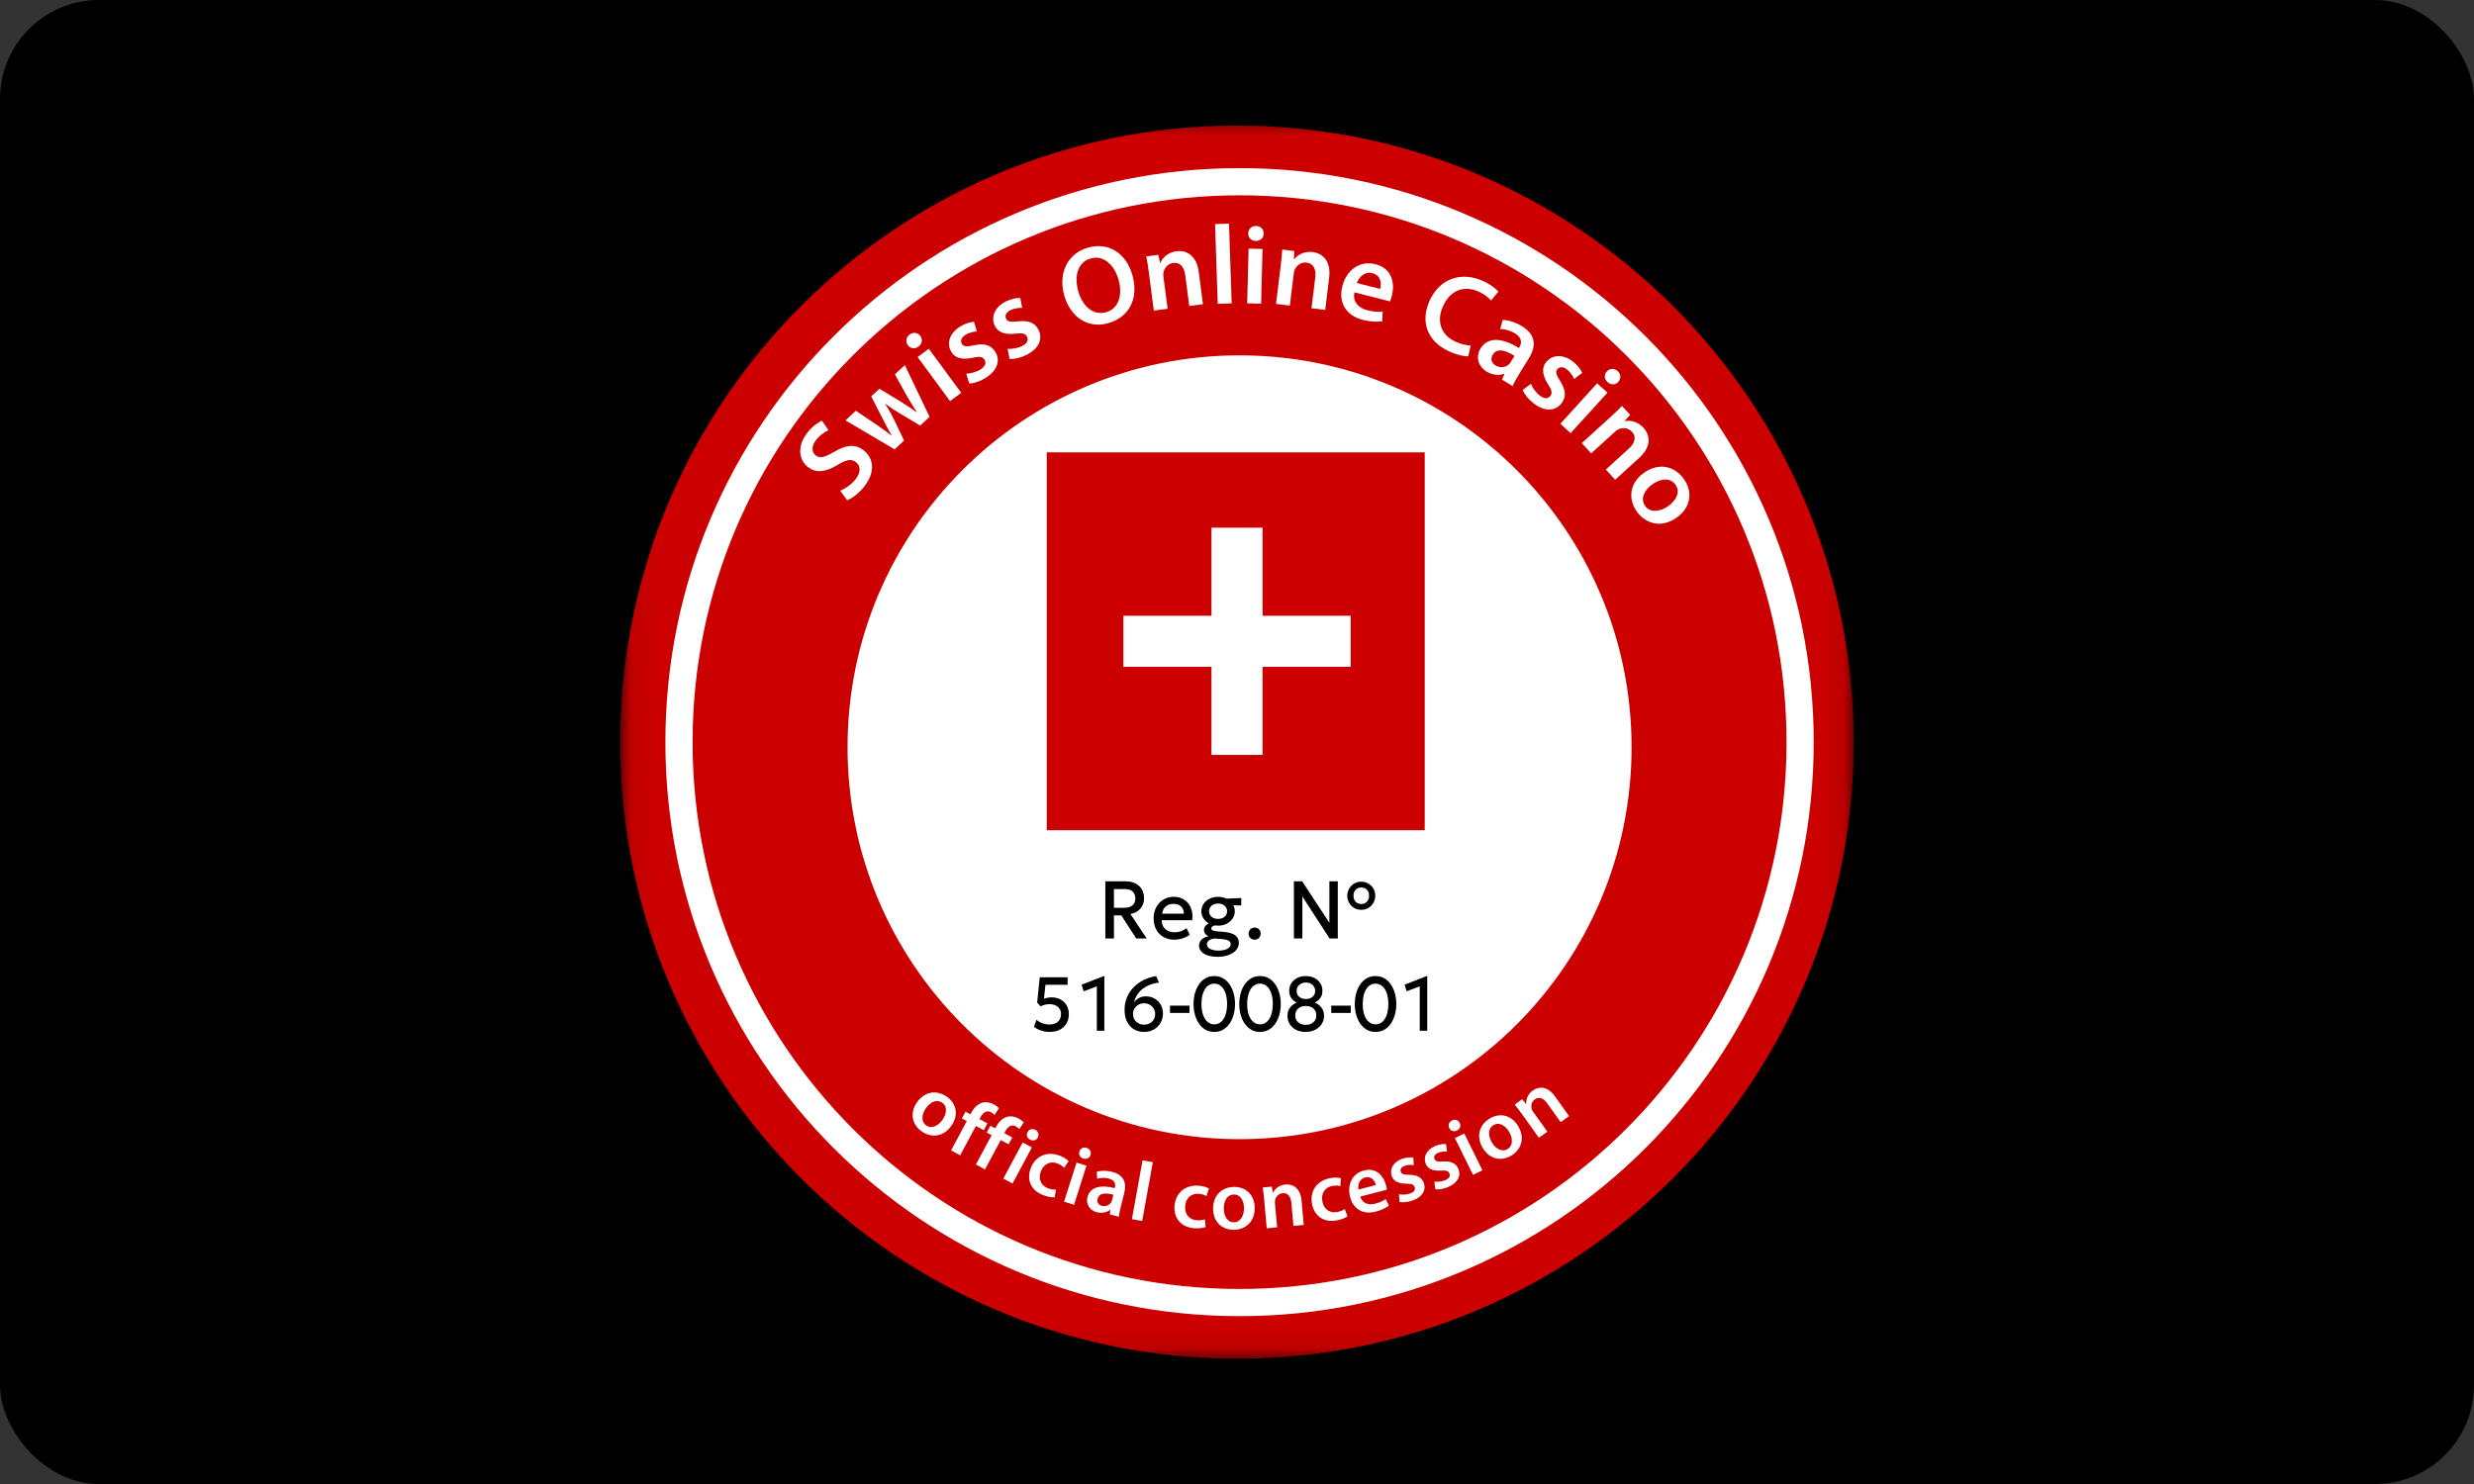 <svg width="100" height="60" viewBox="0 0 100 60" fill="none" xmlns="http://www.w3.org/2000/svg">
<rect x="0" y="0" width="100" height="60" fill="#333333" stroke="none"/>
<rect width="100" height="60" rx="4" fill="black"/>
<g clip-path="url(#clip0_18183_7504)">
<mask id="mask0_18183_7504" style="mask-type:luminance" maskUnits="userSpaceOnUse" x="25" y="4" width="50" height="51">
<path d="M74.93 4.648H25.07V54.935H74.93V4.648Z" fill="white"/>
</mask>
<g mask="url(#mask0_18183_7504)">
<path d="M50 54.935C63.768 54.935 74.93 43.774 74.93 30.006C74.93 16.238 63.768 5.076 50 5.076C36.232 5.076 25.07 16.238 25.07 30.006C25.07 43.774 36.232 54.935 50 54.935Z" fill="#CC0000"/>
<path d="M50.103 52.664C62.617 52.664 72.762 42.52 72.762 30.006C72.762 17.492 62.617 7.347 50.103 7.347C37.589 7.347 27.445 17.492 27.445 30.006C27.445 42.52 37.589 52.664 50.103 52.664Z" stroke="white" stroke-width="1.099"/>
<path d="M34.243 20.225L33.959 19.839C34.155 19.763 34.396 19.608 34.576 19.385C34.801 19.105 34.795 18.844 34.601 18.687C34.42 18.542 34.217 18.577 33.863 18.793C33.405 19.072 32.994 19.155 32.651 18.878C32.262 18.565 32.227 18 32.642 17.484C32.85 17.226 33.061 17.08 33.224 17.008L33.489 17.396C33.375 17.444 33.174 17.556 32.994 17.779C32.772 18.055 32.824 18.294 32.962 18.406C33.146 18.554 33.342 18.484 33.722 18.265C34.211 17.977 34.582 17.943 34.925 18.22C35.307 18.527 35.406 19.085 34.91 19.701C34.708 19.952 34.427 20.157 34.243 20.225Z" fill="white"/>
<path d="M34.175 16.997L34.594 16.607L35.448 17.183C35.646 17.322 35.846 17.463 36.041 17.612L36.047 17.606C35.916 17.398 35.802 17.169 35.694 16.96L35.215 16.027L35.547 15.718L36.419 16.246C36.645 16.389 36.853 16.525 37.054 16.667L37.06 16.661C36.923 16.46 36.795 16.25 36.662 16.02L36.172 15.135L36.574 14.761L37.574 16.852L37.196 17.205L36.389 16.727C36.182 16.604 36.003 16.486 35.783 16.324L35.777 16.33C35.929 16.56 36.035 16.76 36.137 16.963L36.544 17.812L36.162 18.169L34.175 16.997Z" fill="white"/>
<path d="M38.854 15.882L38.401 16.216L37.089 14.435L37.542 14.101L38.854 15.882ZM36.769 13.526C36.922 13.413 37.096 13.449 37.202 13.585C37.301 13.72 37.281 13.899 37.123 14.015C36.974 14.125 36.797 14.092 36.697 13.957C36.595 13.818 36.619 13.636 36.769 13.526Z" fill="white"/>
<path d="M39.178 15.508L39.057 15.107C39.206 15.105 39.454 15.047 39.624 14.942C39.832 14.813 39.872 14.67 39.795 14.547C39.716 14.419 39.598 14.402 39.316 14.465C38.871 14.565 38.592 14.46 38.459 14.238C38.253 13.906 38.366 13.478 38.802 13.207C39.01 13.077 39.225 13.019 39.369 13.009L39.485 13.402C39.375 13.406 39.186 13.438 39.02 13.541C38.851 13.647 38.809 13.785 38.88 13.901C38.955 14.021 39.08 14.024 39.371 13.96C39.788 13.872 40.054 13.947 40.23 14.223C40.441 14.562 40.328 14.975 39.831 15.284C39.603 15.425 39.365 15.498 39.178 15.508Z" fill="white"/>
<path d="M40.807 14.515L40.726 14.104C40.874 14.117 41.126 14.084 41.306 13.995C41.526 13.887 41.579 13.749 41.515 13.618C41.448 13.484 41.333 13.455 41.046 13.49C40.593 13.547 40.325 13.415 40.215 13.181C40.042 12.831 40.197 12.415 40.657 12.188C40.877 12.079 41.096 12.042 41.24 12.047L41.318 12.449C41.208 12.443 41.017 12.456 40.842 12.542C40.663 12.631 40.607 12.765 40.667 12.887C40.73 13.013 40.853 13.028 41.15 12.993C41.573 12.946 41.831 13.047 41.979 13.338C42.156 13.697 42.004 14.096 41.478 14.355C41.238 14.474 40.994 14.524 40.807 14.515Z" fill="white"/>
<path d="M43.977 10.013C44.838 9.767 45.53 10.274 45.769 11.112C46.051 12.099 45.613 12.833 44.801 13.065C43.971 13.302 43.266 12.818 43.019 11.953C42.761 11.049 43.147 10.249 43.977 10.013ZM44.088 10.449C43.555 10.601 43.412 11.175 43.585 11.782C43.755 12.381 44.193 12.771 44.708 12.624C45.228 12.476 45.383 11.912 45.208 11.296C45.05 10.741 44.625 10.296 44.088 10.449Z" fill="white"/>
<path d="M46.638 12.558L46.437 11.017C46.404 10.765 46.372 10.554 46.334 10.367L46.82 10.303L46.89 10.629L46.904 10.627C46.976 10.443 47.188 10.205 47.553 10.158C47.935 10.108 48.364 10.304 48.454 10.997L48.624 12.299L48.07 12.371L47.909 11.133C47.867 10.817 47.719 10.594 47.417 10.633C47.197 10.662 47.064 10.839 47.027 11.014C47.016 11.066 47.02 11.134 47.028 11.197L47.196 12.485L46.638 12.558Z" fill="white"/>
<path d="M49.222 12.284L49.113 9.061L49.676 9.042L49.785 12.265L49.222 12.284Z" fill="white"/>
<path d="M50.975 12.277L50.412 12.263L50.469 10.052L51.032 10.066L50.975 12.277ZM50.775 9.137C50.965 9.142 51.08 9.277 51.08 9.449C51.076 9.617 50.95 9.746 50.755 9.741C50.568 9.736 50.449 9.601 50.454 9.433C50.458 9.261 50.589 9.132 50.775 9.137Z" fill="white"/>
<path d="M51.577 12.287L51.766 10.746C51.797 10.493 51.818 10.281 51.828 10.09L52.315 10.149L52.301 10.482L52.315 10.483C52.431 10.323 52.695 10.145 53.06 10.19C53.443 10.237 53.81 10.533 53.725 11.228L53.566 12.53L53.011 12.463L53.163 11.223C53.201 10.907 53.113 10.654 52.811 10.617C52.59 10.59 52.418 10.729 52.339 10.889C52.315 10.936 52.302 11.003 52.294 11.066L52.136 12.356L51.577 12.287Z" fill="white"/>
<path d="M56.184 12.185L54.748 11.821C54.663 12.212 54.925 12.456 55.268 12.543C55.519 12.607 55.709 12.617 55.887 12.597L55.872 12.991C55.668 13.019 55.398 13.012 55.09 12.934C54.394 12.758 54.093 12.227 54.259 11.571C54.41 10.976 54.912 10.509 55.599 10.683C56.295 10.859 56.379 11.489 56.259 11.96C56.234 12.062 56.205 12.139 56.184 12.185ZM54.844 11.443L55.786 11.681C55.841 11.484 55.836 11.136 55.474 11.045C55.14 10.96 54.922 11.228 54.844 11.443Z" fill="white"/>
<path d="M59.446 13.969L59.347 14.408C59.199 14.415 58.906 14.357 58.571 14.205C57.686 13.802 57.4 13.004 57.786 12.156C58.203 11.238 59.092 10.974 59.944 11.361C60.278 11.513 60.486 11.693 60.565 11.793L60.269 12.148C60.163 12.03 60.004 11.898 59.772 11.792C59.206 11.535 58.635 11.704 58.33 12.374C58.052 12.986 58.233 13.542 58.845 13.82C59.052 13.915 59.286 13.971 59.446 13.969Z" fill="white"/>
<path d="M61.141 15.612L60.712 15.348L60.809 15.12L60.798 15.113C60.591 15.188 60.33 15.171 60.086 15.021C59.707 14.788 59.663 14.382 59.839 14.096C60.132 13.62 60.701 13.64 61.395 14.072L61.414 14.041C61.49 13.918 61.566 13.682 61.234 13.477C61.048 13.363 60.819 13.302 60.641 13.304L60.739 12.938C60.931 12.938 61.224 13.007 61.522 13.19C62.125 13.562 62.064 14.052 61.811 14.462L61.392 15.143C61.288 15.313 61.193 15.484 61.141 15.612ZM61.057 14.648L61.216 14.389C60.885 14.174 60.518 14.05 60.342 14.336C60.228 14.522 60.295 14.681 60.446 14.774C60.636 14.89 60.851 14.852 60.977 14.743C61.01 14.715 61.038 14.679 61.057 14.648Z" fill="white"/>
<path d="M61.546 15.769L61.88 15.516C61.933 15.655 62.074 15.867 62.232 15.989C62.425 16.139 62.573 16.127 62.662 16.012C62.754 15.893 62.729 15.777 62.572 15.535C62.323 15.152 62.324 14.854 62.486 14.652C62.725 14.343 63.166 14.3 63.572 14.614C63.766 14.764 63.896 14.945 63.955 15.077L63.627 15.323C63.584 15.221 63.489 15.055 63.334 14.936C63.176 14.813 63.032 14.822 62.948 14.93C62.862 15.041 62.903 15.159 63.065 15.41C63.292 15.77 63.314 16.046 63.117 16.307C62.872 16.623 62.447 16.661 61.983 16.302C61.772 16.138 61.62 15.941 61.546 15.769Z" fill="white"/>
<path d="M63.486 17.513L63.07 17.134L64.557 15.497L64.974 15.876L63.486 17.513ZM65.385 15.004C65.526 15.132 65.525 15.309 65.413 15.44C65.3 15.564 65.12 15.579 64.976 15.448C64.838 15.323 64.836 15.143 64.949 15.018C65.065 14.891 65.247 14.879 65.385 15.004Z" fill="white"/>
<path d="M63.937 17.914L65.087 16.87C65.275 16.698 65.43 16.552 65.562 16.413L65.892 16.776L65.665 17.019L65.674 17.029C65.866 16.984 66.183 17.022 66.43 17.294C66.69 17.58 66.774 18.044 66.256 18.514L65.284 19.397L64.909 18.983L65.833 18.143C66.068 17.929 66.167 17.68 65.963 17.455C65.813 17.29 65.591 17.283 65.427 17.352C65.378 17.372 65.325 17.415 65.278 17.457L64.316 18.331L63.937 17.914Z" fill="white"/>
<path d="M68.072 19.382C68.448 19.922 68.318 20.549 67.766 20.932C67.099 21.396 66.474 21.133 66.152 20.671C65.795 20.156 65.875 19.514 66.457 19.11C67.053 18.695 67.691 18.833 68.072 19.382ZM67.728 19.604C67.503 19.279 67.099 19.366 66.797 19.576C66.446 19.82 66.3 20.175 66.495 20.455C66.676 20.716 67.061 20.72 67.426 20.466C67.71 20.269 67.946 19.917 67.728 19.604Z" fill="white"/>
<path d="M38.27 44.34C38.675 44.622 38.748 45.096 38.459 45.51C38.111 46.01 37.603 45.989 37.257 45.747C36.871 45.479 36.759 45.007 37.063 44.571C37.375 44.123 37.859 44.054 38.27 44.34ZM38.086 44.586C37.843 44.416 37.582 44.583 37.424 44.81C37.241 45.072 37.231 45.36 37.441 45.506C37.637 45.643 37.908 45.545 38.099 45.271C38.247 45.059 38.321 44.749 38.086 44.586Z" fill="white"/>
<path d="M38.812 46.711L38.443 46.513L39.078 45.327L38.879 45.22L39.027 44.944L39.226 45.05L39.259 44.987C39.361 44.798 39.513 44.636 39.703 44.583C39.866 44.539 40.034 44.579 40.16 44.646C40.259 44.699 40.33 44.756 40.378 44.809L40.199 45.08C40.167 45.044 40.123 45.005 40.057 44.97C39.874 44.872 39.729 44.991 39.632 45.171L39.592 45.246L39.913 45.418L39.766 45.695L39.447 45.524L38.812 46.711Z" fill="white"/>
<path d="M40.926 47.853L40.554 47.653L41.337 46.191L41.709 46.39L40.926 47.853ZM41.849 45.681C41.975 45.748 42.007 45.877 41.949 45.993C41.889 46.104 41.761 46.148 41.632 46.078C41.509 46.013 41.475 45.882 41.534 45.771C41.595 45.657 41.726 45.615 41.849 45.681Z" fill="white"/>
<path d="M39.815 47.281L39.446 47.083L40.081 45.897L39.883 45.791L40.031 45.514L40.229 45.62L40.263 45.557C40.364 45.368 40.516 45.206 40.707 45.154C40.869 45.11 41.037 45.149 41.164 45.217C41.263 45.27 41.333 45.327 41.382 45.38L41.202 45.651C41.171 45.615 41.126 45.575 41.06 45.54C40.877 45.442 40.732 45.561 40.635 45.742L40.595 45.817L40.917 45.989L40.769 46.265L40.45 46.095L39.815 47.281Z" fill="white"/>
<path d="M42.686 48.099L42.629 48.409C42.531 48.416 42.353 48.394 42.159 48.32C41.676 48.134 41.48 47.704 41.665 47.224C41.844 46.76 42.301 46.52 42.845 46.729C42.988 46.784 43.122 46.873 43.195 46.948L43.012 47.214C42.96 47.161 42.88 47.093 42.74 47.039C42.441 46.924 42.179 47.075 42.073 47.359C41.95 47.677 42.087 47.938 42.354 48.041C42.491 48.093 42.597 48.102 42.686 48.099Z" fill="white"/>
<path d="M43.413 48.712L43.011 48.584L43.514 47.003L43.916 47.131L43.413 48.712ZM43.925 46.408C44.061 46.451 44.115 46.572 44.079 46.697C44.041 46.817 43.924 46.883 43.784 46.839C43.651 46.796 43.593 46.674 43.631 46.554C43.671 46.431 43.791 46.365 43.925 46.408Z" fill="white"/>
<path d="M45.228 49.195L44.861 49.104L44.879 48.919L44.869 48.916C44.738 49.017 44.547 49.065 44.339 49.013C44.015 48.932 43.892 48.652 43.953 48.408C44.054 48.001 44.465 47.886 45.059 48.037L45.066 48.011C45.092 47.905 45.093 47.719 44.808 47.648C44.65 47.609 44.472 47.617 44.346 47.66L44.332 47.375C44.469 47.332 44.695 47.315 44.949 47.378C45.465 47.506 45.532 47.87 45.445 48.221L45.301 48.803C45.264 48.948 45.236 49.092 45.228 49.195ZM44.948 48.525L45.003 48.304C44.717 48.226 44.427 48.22 44.367 48.465C44.327 48.624 44.411 48.722 44.541 48.754C44.702 48.794 44.848 48.718 44.913 48.611C44.93 48.584 44.942 48.552 44.948 48.525Z" fill="white"/>
<path d="M45.752 49.293L46.183 46.913L46.599 46.988L46.167 49.368L45.752 49.293Z" fill="white"/>
<path d="M48.701 49.299L48.733 49.613C48.641 49.646 48.464 49.676 48.257 49.658C47.741 49.615 47.433 49.257 47.476 48.745C47.518 48.249 47.89 47.891 48.47 47.94C48.623 47.953 48.776 47.999 48.867 48.052L48.767 48.358C48.701 48.321 48.606 48.279 48.456 48.267C48.137 48.24 47.927 48.458 47.905 48.76C47.877 49.1 48.081 49.312 48.366 49.336C48.512 49.348 48.617 49.326 48.701 49.299Z" fill="white"/>
<path d="M49.894 47.989C50.388 47.99 50.717 48.339 50.716 48.843C50.715 49.453 50.285 49.724 49.863 49.723C49.392 49.722 49.032 49.398 49.033 48.866C49.035 48.321 49.393 47.988 49.894 47.989ZM49.883 48.296C49.586 48.295 49.467 48.581 49.466 48.857C49.465 49.177 49.621 49.419 49.877 49.42C50.115 49.421 50.283 49.186 50.283 48.852C50.284 48.593 50.169 48.297 49.883 48.296Z" fill="white"/>
<path d="M51.202 49.661L51.098 48.501C51.081 48.311 51.063 48.152 51.04 48.01L51.406 47.977L51.449 48.223L51.459 48.222C51.519 48.087 51.684 47.915 51.959 47.89C52.248 47.864 52.563 48.023 52.61 48.546L52.699 49.526L52.281 49.564L52.197 48.631C52.176 48.394 52.071 48.222 51.844 48.242C51.678 48.257 51.573 48.386 51.54 48.516C51.53 48.554 51.531 48.606 51.535 48.653L51.623 49.623L51.202 49.661Z" fill="white"/>
<path d="M54.356 48.885L54.466 49.18C54.386 49.236 54.223 49.309 54.018 49.345C53.508 49.435 53.119 49.168 53.03 48.662C52.943 48.172 53.212 47.73 53.785 47.629C53.936 47.603 54.096 47.609 54.198 47.636L54.179 47.958C54.106 47.939 54.003 47.923 53.855 47.949C53.54 48.005 53.393 48.269 53.449 48.567C53.508 48.903 53.76 49.055 54.041 49.006C54.186 48.98 54.281 48.932 54.356 48.885Z" fill="white"/>
<path d="M56.057 48.101L54.982 48.379C55.067 48.667 55.327 48.733 55.584 48.667C55.772 48.618 55.901 48.556 56.011 48.479L56.142 48.744C56.019 48.836 55.838 48.928 55.608 48.988C55.087 49.123 54.697 48.882 54.57 48.391C54.455 47.946 54.617 47.457 55.131 47.324C55.652 47.189 55.934 47.573 56.026 47.926C56.045 48.002 56.054 48.063 56.057 48.101ZM54.908 48.095L55.614 47.913C55.579 47.764 55.45 47.537 55.18 47.606C54.929 47.672 54.882 47.926 54.908 48.095Z" fill="white"/>
<path d="M56.569 48.597L56.548 48.284C56.657 48.308 56.847 48.307 56.989 48.258C57.163 48.199 57.216 48.101 57.181 47.998C57.144 47.892 57.061 47.859 56.844 47.858C56.502 47.857 56.315 47.734 56.255 47.549C56.16 47.272 56.315 46.977 56.679 46.852C56.852 46.792 57.019 46.785 57.126 46.803L57.145 47.11C57.064 47.094 56.921 47.086 56.782 47.134C56.641 47.182 56.587 47.276 56.62 47.373C56.654 47.473 56.745 47.496 56.969 47.498C57.288 47.504 57.47 47.603 57.553 47.834C57.651 48.117 57.499 48.4 57.084 48.543C56.894 48.608 56.707 48.622 56.569 48.597Z" fill="white"/>
<path d="M58.018 48.085L57.975 47.774C58.085 47.79 58.275 47.776 58.413 47.718C58.583 47.646 58.629 47.545 58.586 47.444C58.542 47.341 58.457 47.314 58.241 47.328C57.899 47.351 57.704 47.241 57.632 47.061C57.517 46.792 57.651 46.487 58.005 46.337C58.174 46.265 58.34 46.246 58.448 46.256L58.488 46.561C58.407 46.551 58.263 46.553 58.128 46.61C57.99 46.669 57.943 46.766 57.983 46.86C58.024 46.958 58.116 46.974 58.34 46.96C58.658 46.944 58.847 47.03 58.946 47.255C59.063 47.531 58.932 47.823 58.527 47.995C58.342 48.073 58.157 48.1 58.018 48.085Z" fill="white"/>
<path d="M59.92 47.315L59.541 47.502L58.807 46.014L59.186 45.828L59.92 47.315ZM58.691 45.301C58.819 45.238 58.942 45.287 59.002 45.402C59.058 45.514 59.02 45.644 58.888 45.709C58.763 45.77 58.637 45.723 58.581 45.61C58.524 45.493 58.566 45.363 58.691 45.301Z" fill="white"/>
<path d="M60.228 45.216C60.655 44.968 61.116 45.102 61.369 45.538C61.676 46.065 61.442 46.516 61.077 46.729C60.671 46.965 60.196 46.867 59.929 46.408C59.654 45.937 59.796 45.468 60.228 45.216ZM60.374 45.487C60.118 45.636 60.159 45.943 60.297 46.181C60.458 46.458 60.715 46.588 60.936 46.46C61.142 46.34 61.168 46.053 61.001 45.764C60.87 45.54 60.621 45.343 60.374 45.487Z" fill="white"/>
<path d="M62.201 46L61.524 45.052C61.413 44.897 61.317 44.769 61.225 44.658L61.525 44.444L61.686 44.635L61.694 44.629C61.677 44.482 61.733 44.249 61.957 44.089C62.193 43.92 62.545 43.898 62.851 44.325L63.423 45.126L63.083 45.37L62.538 44.608C62.399 44.414 62.222 44.318 62.036 44.451C61.9 44.548 61.876 44.712 61.913 44.841C61.923 44.879 61.95 44.923 61.978 44.962L62.545 45.754L62.201 46Z" fill="white"/>
<path d="M50.103 46.058C58.855 46.058 65.949 38.964 65.949 30.212C65.949 21.461 58.855 14.367 50.103 14.367C41.352 14.367 34.258 21.461 34.258 30.212C34.258 38.964 41.352 46.058 50.103 46.058Z" fill="white"/>
<path fill-rule="evenodd" clip-rule="evenodd" d="M57.588 33.567H42.31V18.29H57.588V33.567ZM48.968 24.896H45.407V26.961H48.968V30.522H51.033V26.961H54.594V24.896H51.033V21.335H48.968V24.896Z" fill="#CC0000"/>
<path d="M44.678 37.943V35.633H45.501C45.653 35.633 45.783 35.661 45.894 35.718C46.004 35.772 46.09 35.851 46.151 35.954C46.212 36.056 46.243 36.178 46.243 36.318C46.243 36.433 46.219 36.534 46.172 36.622C46.127 36.709 46.062 36.783 45.979 36.84C45.897 36.895 45.801 36.934 45.691 36.953L46.348 37.943H45.926L45.324 37.011H45.026V37.943H44.678ZM45.026 36.703H45.444C45.585 36.703 45.694 36.671 45.772 36.607C45.85 36.543 45.891 36.452 45.891 36.334C45.891 36.215 45.855 36.116 45.784 36.048C45.715 35.98 45.61 35.946 45.468 35.946H45.026V36.703Z" fill="black"/>
<path d="M47.466 37.993C47.299 37.993 47.154 37.956 47.028 37.885C46.902 37.813 46.804 37.712 46.734 37.582C46.665 37.452 46.63 37.301 46.63 37.13C46.63 37.005 46.65 36.889 46.69 36.783C46.731 36.676 46.787 36.584 46.862 36.505C46.935 36.427 47.022 36.367 47.12 36.323C47.219 36.28 47.328 36.259 47.445 36.259C47.573 36.259 47.687 36.283 47.786 36.332C47.885 36.379 47.967 36.445 48.033 36.531C48.099 36.617 48.147 36.718 48.174 36.832C48.202 36.947 48.207 37.071 48.188 37.205H46.959C46.957 37.303 46.977 37.389 47.02 37.462C47.062 37.534 47.123 37.591 47.201 37.632C47.281 37.673 47.375 37.693 47.483 37.693C47.571 37.693 47.654 37.68 47.735 37.652C47.817 37.623 47.891 37.582 47.958 37.527L48.09 37.788C48.041 37.832 47.98 37.868 47.91 37.899C47.839 37.929 47.765 37.951 47.689 37.967C47.612 37.983 47.538 37.992 47.466 37.992V37.993ZM47.852 36.94C47.849 36.817 47.811 36.72 47.739 36.65C47.669 36.579 47.568 36.544 47.437 36.544C47.306 36.544 47.204 36.579 47.121 36.65C47.038 36.72 46.99 36.817 46.977 36.94H47.852Z" fill="black"/>
<path d="M49.213 38.685C49.098 38.685 48.994 38.674 48.901 38.652C48.81 38.632 48.73 38.601 48.665 38.559C48.601 38.519 48.551 38.469 48.517 38.413C48.483 38.356 48.466 38.292 48.466 38.222C48.466 38.166 48.479 38.113 48.508 38.063C48.537 38.013 48.579 37.971 48.636 37.936C48.693 37.9 48.763 37.873 48.845 37.855C48.784 37.822 48.737 37.785 48.707 37.743C48.678 37.702 48.664 37.653 48.664 37.599C48.664 37.553 48.676 37.51 48.701 37.469C48.727 37.428 48.763 37.391 48.81 37.359C48.857 37.326 48.914 37.299 48.978 37.278C49.042 37.258 49.113 37.245 49.191 37.242L49.266 37.4C49.202 37.399 49.146 37.404 49.101 37.417C49.056 37.428 49.021 37.443 48.996 37.464C48.973 37.484 48.96 37.508 48.96 37.536C48.96 37.574 48.981 37.601 49.021 37.619C49.061 37.635 49.118 37.647 49.193 37.654L49.457 37.676C49.587 37.687 49.697 37.71 49.788 37.744C49.881 37.778 49.951 37.825 50 37.887C50.049 37.949 50.074 38.027 50.074 38.122C50.074 38.202 50.053 38.276 50.012 38.345C49.972 38.414 49.913 38.474 49.837 38.524C49.761 38.575 49.67 38.614 49.564 38.643C49.459 38.672 49.341 38.686 49.212 38.686L49.213 38.685ZM49.247 38.434C49.402 38.434 49.523 38.41 49.612 38.36C49.702 38.312 49.746 38.249 49.746 38.17C49.746 38.11 49.716 38.065 49.657 38.032C49.598 37.999 49.507 37.978 49.387 37.969L49.104 37.946C49.038 37.951 48.98 37.965 48.931 37.985C48.884 38.006 48.848 38.033 48.822 38.066C48.797 38.099 48.785 38.136 48.785 38.178C48.785 38.229 48.803 38.273 48.84 38.313C48.878 38.351 48.931 38.381 49.001 38.401C49.07 38.423 49.152 38.434 49.248 38.434H49.247ZM49.236 37.425C49.107 37.425 48.991 37.399 48.889 37.347C48.787 37.296 48.707 37.226 48.648 37.138C48.589 37.05 48.559 36.951 48.559 36.843C48.559 36.734 48.589 36.635 48.648 36.547C48.707 36.46 48.789 36.389 48.89 36.338C48.992 36.286 49.108 36.26 49.236 36.26C49.364 36.26 49.478 36.286 49.58 36.338C49.682 36.389 49.761 36.46 49.821 36.547C49.881 36.635 49.911 36.734 49.911 36.843C49.911 36.951 49.881 37.048 49.822 37.137C49.763 37.225 49.683 37.295 49.581 37.349C49.478 37.4 49.364 37.426 49.235 37.426L49.236 37.425ZM49.236 37.152C49.306 37.152 49.369 37.14 49.424 37.114C49.478 37.087 49.522 37.051 49.553 37.006C49.584 36.958 49.599 36.904 49.599 36.843C49.599 36.751 49.565 36.675 49.497 36.619C49.43 36.56 49.342 36.531 49.236 36.531C49.165 36.531 49.101 36.544 49.046 36.57C48.992 36.597 48.95 36.633 48.918 36.681C48.887 36.727 48.871 36.781 48.871 36.843C48.871 36.934 48.906 37.009 48.973 37.067C49.041 37.123 49.129 37.152 49.236 37.152ZM49.475 36.596L49.347 36.343L50.174 36.308L50.171 36.608L49.475 36.595V36.596Z" fill="black"/>
<path d="M50.712 37.993C50.646 37.993 50.588 37.97 50.54 37.925C50.492 37.879 50.468 37.82 50.468 37.748C50.468 37.698 50.48 37.655 50.502 37.619C50.523 37.582 50.553 37.553 50.59 37.533C50.627 37.513 50.669 37.502 50.713 37.502C50.78 37.502 50.838 37.525 50.885 37.569C50.932 37.614 50.956 37.673 50.956 37.748C50.956 37.797 50.944 37.839 50.923 37.877C50.901 37.913 50.871 37.941 50.834 37.962C50.798 37.982 50.758 37.993 50.712 37.993Z" fill="black"/>
<path d="M52.301 37.943V35.633H52.634L53.734 37.311V35.633H54.074V37.943H53.741L52.642 36.245V37.943H52.301ZM55.022 36.785C54.913 36.785 54.816 36.759 54.731 36.707C54.646 36.656 54.579 36.587 54.53 36.501C54.482 36.414 54.457 36.319 54.457 36.217C54.457 36.115 54.482 36.022 54.53 35.936C54.579 35.85 54.646 35.779 54.731 35.727C54.816 35.674 54.913 35.647 55.022 35.647C55.13 35.647 55.229 35.674 55.314 35.727C55.4 35.778 55.468 35.847 55.516 35.933C55.565 36.019 55.589 36.114 55.589 36.217C55.589 36.32 55.565 36.411 55.516 36.498C55.468 36.585 55.4 36.655 55.314 36.707C55.229 36.759 55.131 36.785 55.022 36.785ZM55.022 36.55C55.083 36.55 55.137 36.537 55.184 36.511C55.231 36.483 55.269 36.445 55.296 36.396C55.324 36.345 55.339 36.285 55.339 36.217C55.339 36.115 55.309 36.033 55.248 35.972C55.189 35.911 55.114 35.882 55.022 35.882C54.961 35.882 54.906 35.895 54.859 35.923C54.812 35.951 54.775 35.989 54.748 36.041C54.721 36.09 54.708 36.149 54.708 36.217C54.708 36.319 54.738 36.401 54.797 36.462C54.856 36.522 54.932 36.55 55.023 36.55H55.022Z" fill="black"/>
<path d="M42.439 41.722C42.313 41.722 42.193 41.704 42.077 41.666C41.962 41.627 41.867 41.577 41.792 41.513L41.897 41.231C41.964 41.293 42.045 41.34 42.138 41.373C42.23 41.405 42.325 41.421 42.42 41.421C42.515 41.421 42.598 41.404 42.668 41.371C42.738 41.337 42.792 41.289 42.83 41.226C42.868 41.163 42.887 41.086 42.887 40.996C42.887 40.914 42.867 40.844 42.827 40.785C42.787 40.725 42.732 40.68 42.661 40.648C42.591 40.616 42.511 40.599 42.422 40.599C42.364 40.599 42.305 40.606 42.244 40.621C42.183 40.635 42.12 40.657 42.056 40.687L41.922 40.534L42.027 39.513H43.153V39.815H42.258L42.197 40.379C42.248 40.362 42.299 40.348 42.348 40.339C42.399 40.33 42.448 40.325 42.499 40.325C42.633 40.325 42.753 40.351 42.859 40.406C42.965 40.46 43.049 40.537 43.11 40.639C43.172 40.742 43.203 40.863 43.203 41.006C43.203 41.148 43.17 41.276 43.105 41.384C43.041 41.491 42.951 41.574 42.837 41.632C42.722 41.691 42.589 41.72 42.438 41.72L42.439 41.722Z" fill="black"/>
<path d="M44.334 41.676V39.876L43.804 40.081L43.719 39.812L44.614 39.464H44.638V41.676H44.334Z" fill="black"/>
<path d="M46.246 41.722C46.092 41.722 45.956 41.687 45.837 41.617C45.718 41.547 45.625 41.446 45.557 41.313C45.489 41.18 45.455 41.02 45.455 40.832C45.455 40.645 45.487 40.481 45.551 40.328C45.615 40.173 45.705 40.036 45.822 39.918C45.937 39.798 46.072 39.7 46.227 39.623C46.383 39.545 46.551 39.492 46.733 39.464L46.846 39.73C46.698 39.746 46.566 39.779 46.45 39.829C46.334 39.878 46.234 39.937 46.151 40.01C46.068 40.082 46 40.163 45.947 40.251C45.895 40.339 45.855 40.431 45.831 40.527C45.886 40.453 45.955 40.394 46.038 40.35C46.122 40.306 46.213 40.284 46.311 40.284C46.442 40.284 46.561 40.313 46.665 40.372C46.771 40.431 46.854 40.512 46.915 40.617C46.976 40.721 47.007 40.841 47.007 40.977C47.007 41.081 46.988 41.178 46.951 41.269C46.914 41.36 46.861 41.439 46.793 41.508C46.725 41.575 46.644 41.627 46.55 41.666C46.457 41.704 46.356 41.722 46.244 41.722H46.246ZM46.246 41.428C46.333 41.428 46.409 41.41 46.476 41.372C46.543 41.335 46.596 41.285 46.634 41.221C46.673 41.156 46.692 41.081 46.692 40.998C46.692 40.914 46.672 40.842 46.632 40.777C46.593 40.712 46.539 40.66 46.472 40.622C46.405 40.584 46.329 40.565 46.246 40.565C46.162 40.565 46.085 40.584 46.017 40.622C45.95 40.66 45.896 40.712 45.857 40.777C45.817 40.842 45.798 40.915 45.798 40.998C45.798 41.08 45.816 41.156 45.855 41.221C45.894 41.285 45.946 41.335 46.014 41.372C46.081 41.41 46.158 41.428 46.246 41.428Z" fill="black"/>
<path d="M47.292 40.954V40.659H48.08V40.954H47.292Z" fill="black"/>
<path d="M49.082 41.722C48.952 41.722 48.834 41.692 48.73 41.635C48.627 41.576 48.539 41.494 48.466 41.39C48.394 41.286 48.339 41.166 48.3 41.03C48.262 40.893 48.244 40.748 48.244 40.593C48.244 40.438 48.262 40.291 48.3 40.155C48.339 40.019 48.394 39.899 48.466 39.796C48.539 39.692 48.627 39.61 48.73 39.551C48.834 39.492 48.951 39.464 49.082 39.464C49.213 39.464 49.329 39.492 49.432 39.551C49.536 39.61 49.624 39.692 49.696 39.796C49.77 39.899 49.824 40.019 49.862 40.155C49.902 40.291 49.92 40.437 49.92 40.593C49.92 40.749 49.901 40.893 49.862 41.03C49.824 41.166 49.77 41.286 49.696 41.39C49.624 41.494 49.536 41.576 49.432 41.635C49.329 41.693 49.212 41.722 49.082 41.722ZM49.082 41.416C49.159 41.416 49.231 41.397 49.294 41.36C49.357 41.322 49.411 41.267 49.457 41.196C49.503 41.124 49.539 41.039 49.563 40.938C49.588 40.836 49.599 40.721 49.599 40.593C49.599 40.422 49.578 40.275 49.533 40.152C49.491 40.028 49.43 39.934 49.352 39.869C49.275 39.803 49.185 39.77 49.081 39.77C49.005 39.77 48.933 39.789 48.869 39.827C48.806 39.864 48.752 39.918 48.706 39.989C48.661 40.06 48.625 40.146 48.6 40.247C48.575 40.348 48.564 40.463 48.564 40.592C48.564 40.763 48.586 40.91 48.628 41.033C48.671 41.156 48.732 41.249 48.81 41.316C48.888 41.382 48.979 41.415 49.082 41.415V41.416Z" fill="black"/>
<path d="M50.93 41.722C50.8 41.722 50.682 41.692 50.578 41.635C50.475 41.576 50.387 41.494 50.314 41.39C50.242 41.286 50.187 41.166 50.149 41.03C50.111 40.893 50.092 40.748 50.092 40.593C50.092 40.438 50.111 40.291 50.149 40.155C50.187 40.019 50.242 39.899 50.314 39.796C50.387 39.692 50.475 39.61 50.578 39.551C50.682 39.492 50.799 39.464 50.93 39.464C51.061 39.464 51.177 39.492 51.28 39.551C51.384 39.61 51.472 39.692 51.544 39.796C51.618 39.899 51.672 40.019 51.711 40.155C51.75 40.291 51.769 40.437 51.769 40.593C51.769 40.749 51.75 40.893 51.711 41.03C51.672 41.166 51.618 41.286 51.544 41.39C51.472 41.494 51.384 41.576 51.28 41.635C51.177 41.693 51.06 41.722 50.93 41.722ZM50.93 41.416C51.008 41.416 51.079 41.397 51.142 41.36C51.205 41.322 51.259 41.267 51.305 41.196C51.351 41.124 51.387 41.039 51.411 40.938C51.436 40.836 51.447 40.721 51.447 40.593C51.447 40.422 51.426 40.275 51.381 40.152C51.339 40.028 51.278 39.934 51.201 39.869C51.123 39.803 51.033 39.77 50.929 39.77C50.852 39.77 50.782 39.789 50.718 39.827C50.654 39.864 50.6 39.918 50.554 39.989C50.509 40.06 50.473 40.146 50.448 40.247C50.423 40.348 50.412 40.463 50.412 40.592C50.412 40.763 50.434 40.91 50.476 41.033C50.519 41.156 50.58 41.249 50.659 41.316C50.736 41.382 50.827 41.415 50.93 41.415V41.416Z" fill="black"/>
<path d="M52.774 41.722C52.623 41.722 52.493 41.693 52.383 41.636C52.273 41.578 52.189 41.5 52.129 41.402C52.07 41.304 52.04 41.195 52.04 41.073C52.04 40.986 52.054 40.909 52.083 40.841C52.113 40.772 52.157 40.712 52.211 40.661C52.268 40.609 52.335 40.567 52.414 40.534C52.334 40.5 52.263 40.443 52.202 40.363C52.141 40.282 52.11 40.181 52.11 40.058C52.11 39.944 52.139 39.841 52.196 39.752C52.254 39.662 52.332 39.592 52.432 39.541C52.533 39.489 52.649 39.464 52.778 39.464C52.907 39.464 53.027 39.489 53.128 39.541C53.23 39.593 53.31 39.663 53.367 39.753C53.425 39.843 53.453 39.944 53.453 40.057C53.453 40.14 53.439 40.212 53.41 40.275C53.382 40.338 53.344 40.391 53.297 40.434C53.251 40.477 53.201 40.51 53.149 40.533C53.259 40.583 53.349 40.652 53.416 40.742C53.484 40.831 53.518 40.941 53.518 41.071C53.518 41.193 53.487 41.302 53.425 41.4C53.363 41.498 53.276 41.576 53.164 41.633C53.054 41.691 52.923 41.72 52.773 41.72L52.774 41.722ZM52.78 41.436C52.855 41.436 52.925 41.422 52.989 41.393C53.054 41.364 53.105 41.321 53.145 41.265C53.185 41.208 53.204 41.138 53.204 41.054C53.204 40.971 53.186 40.903 53.148 40.846C53.109 40.788 53.059 40.745 52.995 40.716C52.931 40.687 52.86 40.672 52.78 40.672C52.658 40.672 52.557 40.705 52.477 40.772C52.396 40.837 52.356 40.931 52.356 41.054C52.356 41.138 52.376 41.208 52.415 41.265C52.454 41.322 52.505 41.364 52.569 41.393C52.633 41.422 52.704 41.436 52.781 41.436H52.78ZM52.783 40.392C52.856 40.392 52.92 40.379 52.977 40.352C53.035 40.326 53.078 40.288 53.111 40.24C53.142 40.191 53.159 40.135 53.159 40.069C53.159 39.971 53.125 39.889 53.056 39.823C52.987 39.757 52.896 39.724 52.784 39.724C52.71 39.724 52.645 39.739 52.589 39.77C52.532 39.8 52.488 39.84 52.456 39.892C52.425 39.944 52.41 40.002 52.41 40.069C52.41 40.167 52.445 40.245 52.515 40.304C52.586 40.363 52.676 40.392 52.784 40.392H52.783Z" fill="black"/>
<path d="M55.6 41.722C55.47 41.722 55.352 41.692 55.248 41.635C55.145 41.576 55.057 41.494 54.983 41.39C54.911 41.286 54.857 41.166 54.818 41.03C54.78 40.893 54.762 40.748 54.762 40.593C54.762 40.438 54.78 40.291 54.818 40.155C54.857 40.019 54.911 39.899 54.983 39.796C55.057 39.692 55.145 39.61 55.248 39.551C55.352 39.492 55.469 39.464 55.6 39.464C55.731 39.464 55.846 39.492 55.95 39.551C56.054 39.61 56.142 39.692 56.214 39.796C56.287 39.899 56.342 40.019 56.38 40.155C56.419 40.291 56.439 40.437 56.439 40.593C56.439 40.749 56.419 40.893 56.38 41.03C56.342 41.166 56.287 41.286 56.214 41.39C56.142 41.494 56.054 41.576 55.95 41.635C55.846 41.693 55.73 41.722 55.6 41.722ZM55.6 41.416C55.677 41.416 55.748 41.397 55.811 41.36C55.874 41.322 55.929 41.267 55.974 41.196C56.021 41.124 56.057 41.039 56.081 40.938C56.106 40.836 56.117 40.721 56.117 40.593C56.117 40.422 56.095 40.275 56.051 40.152C56.009 40.028 55.948 39.934 55.87 39.869C55.794 39.803 55.703 39.77 55.599 39.77C55.522 39.77 55.451 39.789 55.387 39.827C55.324 39.864 55.27 39.918 55.224 39.989C55.179 40.06 55.142 40.146 55.118 40.247C55.093 40.348 55.082 40.463 55.082 40.592C55.082 40.763 55.103 40.91 55.146 41.033C55.189 41.156 55.25 41.249 55.328 41.316C55.406 41.382 55.497 41.415 55.6 41.415V41.416Z" fill="black"/>
<path d="M57.387 41.676V39.876L56.857 40.081L56.773 39.812L57.666 39.464H57.69V41.676H57.387Z" fill="black"/>
<path d="M53.81 40.954V40.659H54.598V40.954H53.81Z" fill="black"/>
</g>
</g>
<defs>
<clipPath id="clip0_18183_7504">
<rect width="49.859" height="50.375" fill="white" transform="translate(25.07 4.648)"/>
</clipPath>
</defs>
</svg>
